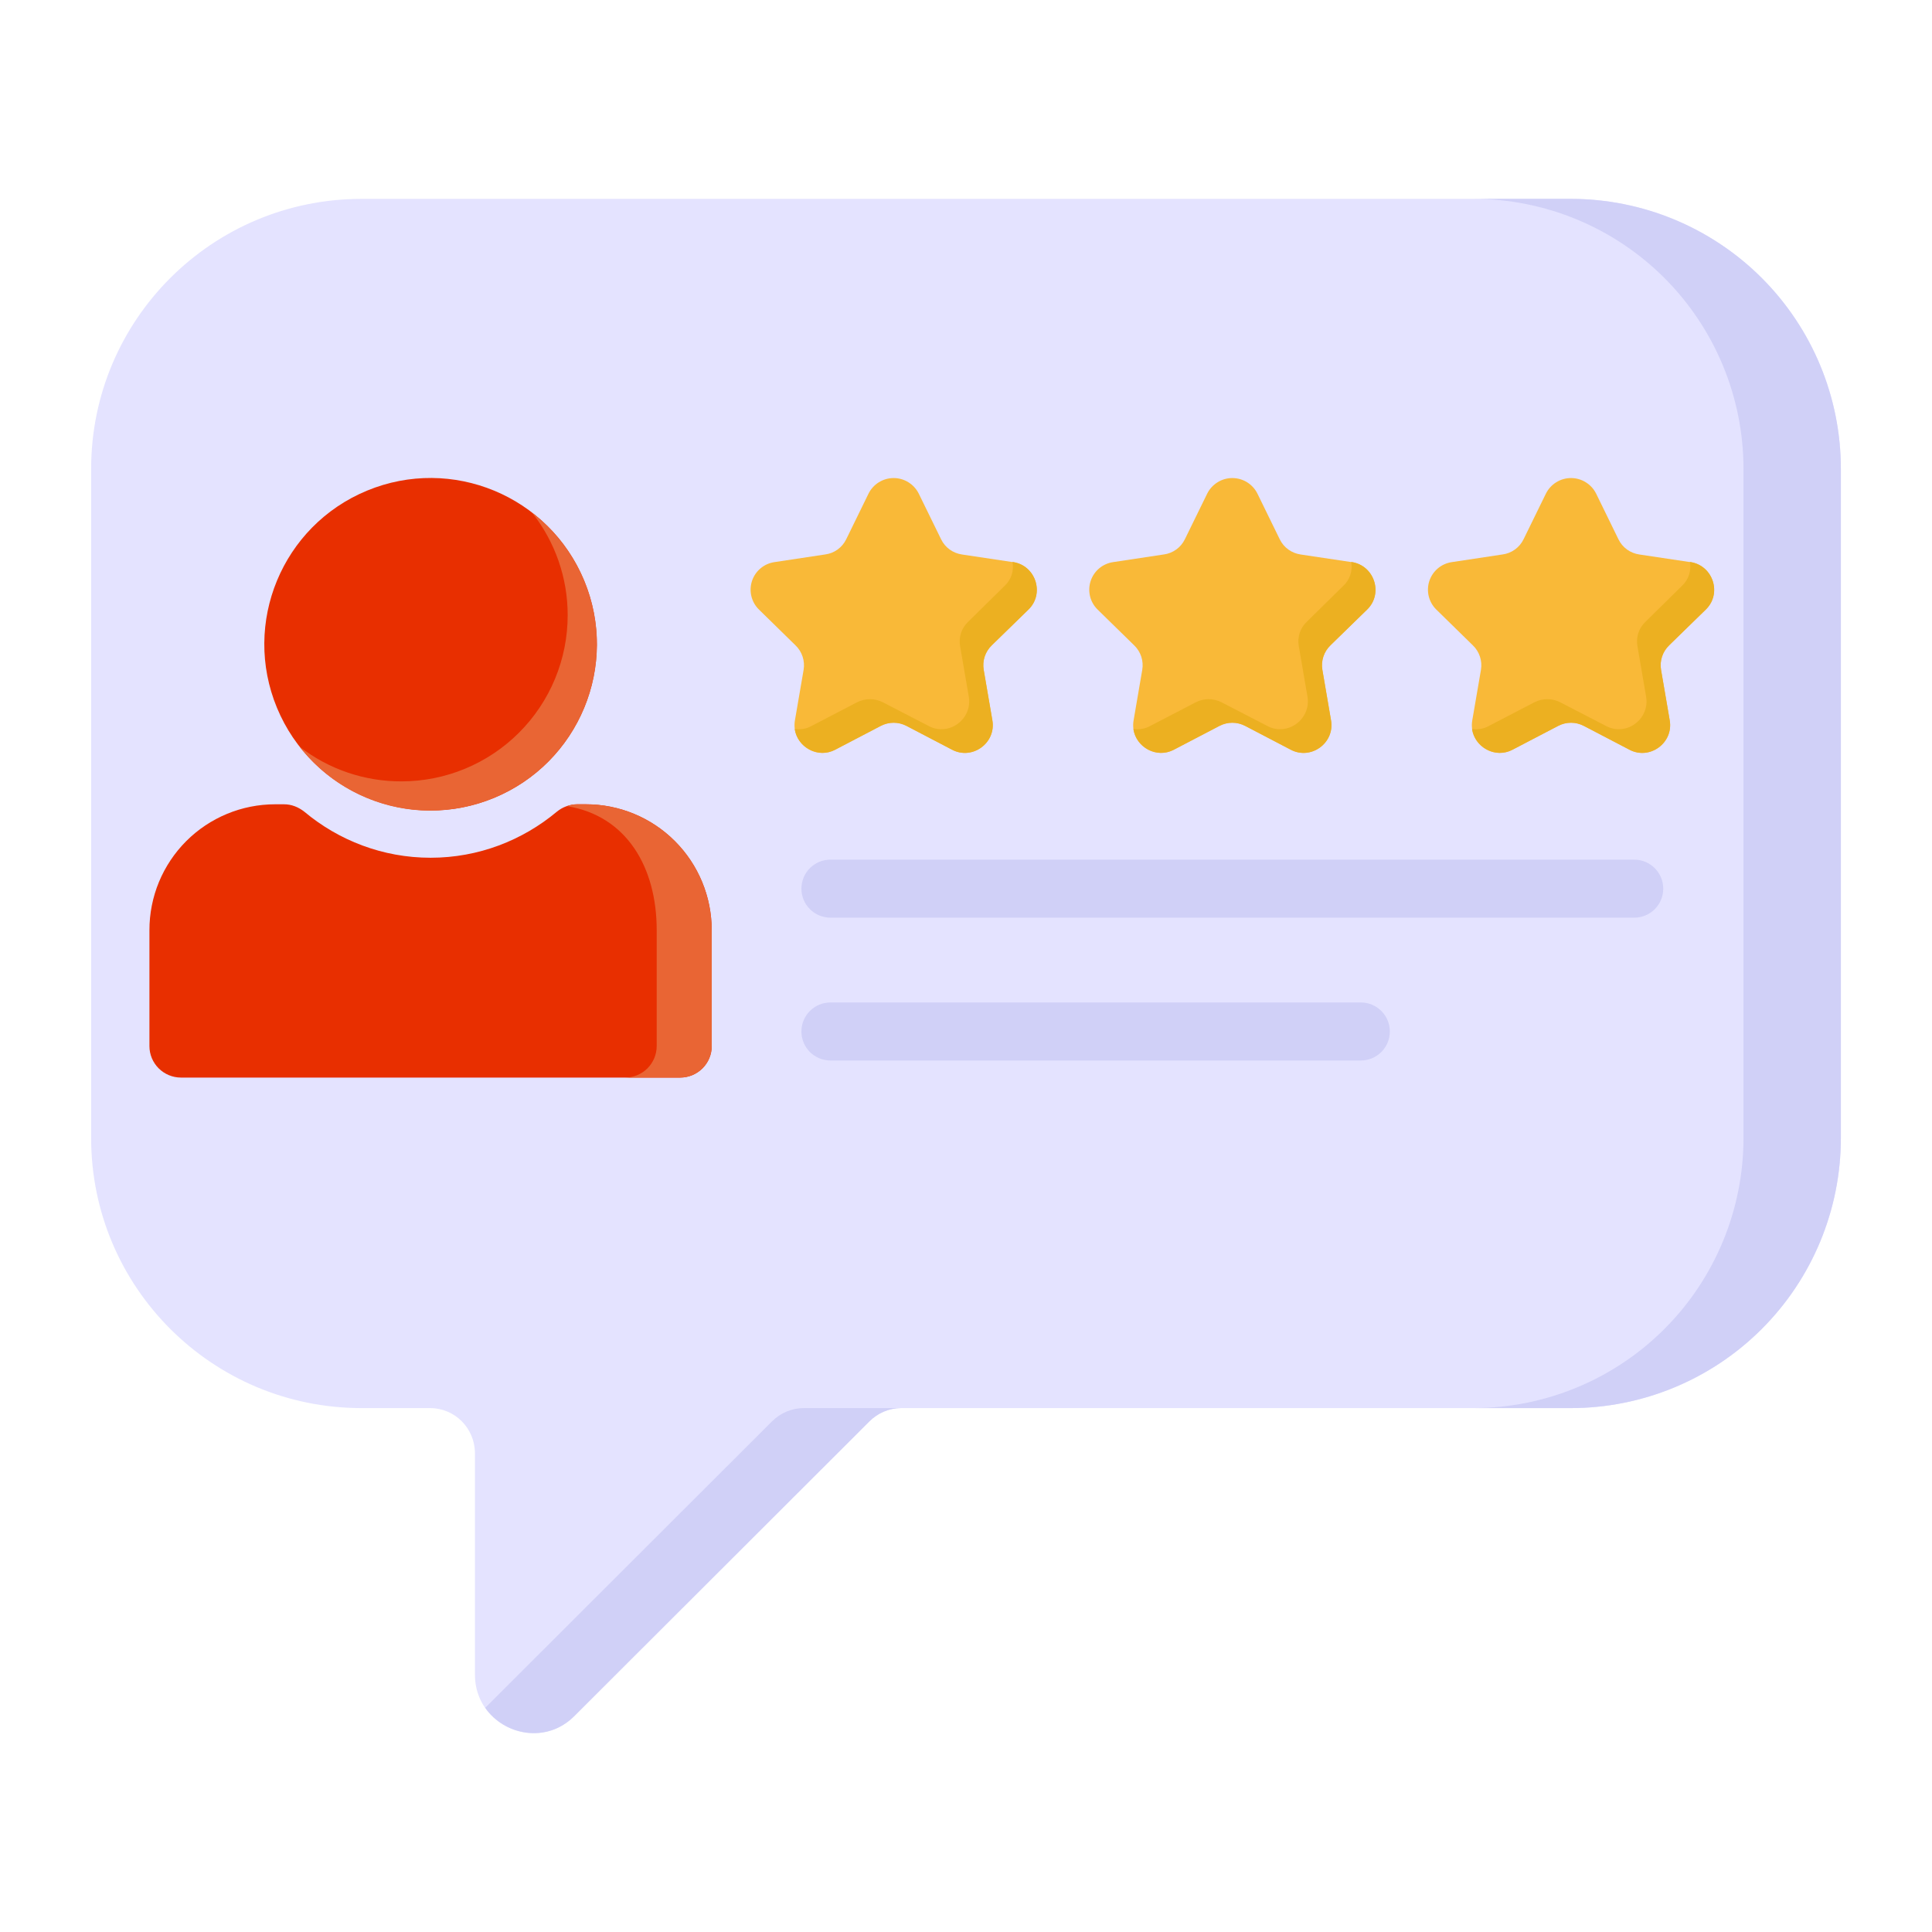 <svg width="64" height="64" viewBox="0 0 64 64" fill="none" xmlns="http://www.w3.org/2000/svg">
<path d="M60.981 15.533V37.698C60.981 40.071 60.038 42.346 58.361 44.024C56.683 45.702 54.407 46.644 52.035 46.645H29.846C29.455 46.645 29.077 46.808 28.8 47.085L19.021 56.851C17.811 58.061 15.733 57.191 15.733 55.478V48.144C15.733 47.311 15.066 46.645 14.247 46.645H11.978C7.027 46.645 3.019 42.638 3.019 37.698V15.533C3.019 10.595 7.026 6.588 11.979 6.588H52.033C54.406 6.588 56.681 7.531 58.359 9.208C60.037 10.886 60.981 13.161 60.981 15.533Z" fill="#E4E3FF"/>
<path d="M26.619 46.645H29.846C29.455 46.645 29.077 46.808 28.8 47.085L19.021 56.851C18.114 57.758 16.715 57.493 16.074 56.573L25.573 47.085C25.851 46.808 26.229 46.645 26.619 46.645ZM60.981 15.533V37.698C60.981 40.071 60.038 42.346 58.36 44.024C56.683 45.702 54.407 46.644 52.035 46.645H48.81C51.183 46.644 53.458 45.701 55.136 44.023C56.813 42.346 57.755 40.07 57.756 37.698V15.533C57.755 13.161 56.812 10.886 55.135 9.208C53.457 7.531 51.182 6.588 48.809 6.588H52.035C54.407 6.588 56.682 7.531 58.36 9.208C60.038 10.886 60.981 13.161 60.981 15.533Z" fill="#D0D0F7"/>
<path d="M23.577 30.81V34.653C23.577 34.93 23.467 35.194 23.271 35.39C23.076 35.585 22.811 35.695 22.535 35.696H5.992C5.716 35.695 5.451 35.585 5.256 35.39C5.06 35.194 4.95 34.93 4.95 34.653V30.81C4.95 30.263 5.057 29.721 5.266 29.215C5.476 28.71 5.783 28.25 6.169 27.863C6.556 27.476 7.016 27.169 7.521 26.96C8.027 26.75 8.569 26.643 9.116 26.643H9.409C9.659 26.643 9.887 26.736 10.085 26.892C11.22 27.84 12.679 28.414 14.264 28.414C15.848 28.414 17.305 27.84 18.442 26.892C18.632 26.735 18.871 26.646 19.118 26.643H19.41C20.515 26.643 21.575 27.081 22.356 27.863C23.137 28.644 23.576 29.704 23.576 30.809L23.577 30.81Z" fill="#E82F00"/>
<path d="M23.577 30.81V34.654C23.577 34.93 23.467 35.194 23.271 35.39C23.076 35.585 22.811 35.695 22.535 35.696H20.712C20.988 35.695 21.253 35.585 21.448 35.39C21.643 35.194 21.753 34.93 21.754 34.654V30.81C21.754 28.736 20.764 27.028 18.785 26.704C18.891 26.663 19.004 26.642 19.118 26.643H19.41C20.515 26.643 21.575 27.081 22.356 27.863C23.137 28.644 23.576 29.704 23.576 30.809L23.577 30.81Z" fill="#E96534"/>
<path d="M16.37 26.429C19.18 25.265 20.514 22.044 19.351 19.234C18.187 16.424 14.966 15.09 12.156 16.254C9.346 17.418 8.012 20.639 9.176 23.449C10.34 26.258 13.561 27.592 16.37 26.429Z" fill="#E82F00"/>
<path d="M19.775 21.341C19.772 22.802 19.191 24.202 18.158 25.235C17.125 26.268 15.724 26.85 14.263 26.852C13.427 26.854 12.602 26.664 11.851 26.297C11.099 25.931 10.442 25.397 9.928 24.738C10.892 25.484 12.076 25.887 13.295 25.884C14.018 25.884 14.734 25.743 15.402 25.466C16.071 25.19 16.678 24.785 17.19 24.274C17.701 23.764 18.108 23.157 18.385 22.489C18.662 21.821 18.805 21.105 18.805 20.382C18.807 19.15 18.392 17.953 17.628 16.986C18.294 17.5 18.835 18.159 19.207 18.914C19.579 19.669 19.773 20.499 19.775 21.341Z" fill="#E96534"/>
<path d="M32.856 21.377C32.748 21.48 32.667 21.609 32.62 21.751C32.573 21.893 32.562 22.044 32.587 22.192L32.873 23.856C33.006 24.613 32.209 25.193 31.536 24.831L30.032 24.049C29.9 23.979 29.752 23.942 29.603 23.942C29.453 23.942 29.306 23.979 29.174 24.049L27.671 24.831C26.998 25.193 26.2 24.613 26.334 23.856L26.62 22.192C26.645 22.044 26.634 21.893 26.587 21.751C26.54 21.609 26.459 21.48 26.351 21.377L25.141 20.192C25.018 20.072 24.932 19.92 24.891 19.753C24.85 19.586 24.857 19.411 24.91 19.248C24.963 19.085 25.061 18.939 25.192 18.829C25.323 18.718 25.483 18.646 25.653 18.621L27.334 18.367C27.483 18.348 27.625 18.292 27.746 18.204C27.868 18.116 27.966 17.999 28.032 17.864L28.771 16.352C28.848 16.197 28.966 16.067 29.113 15.976C29.26 15.884 29.43 15.836 29.603 15.836C29.776 15.836 29.945 15.884 30.092 15.976C30.239 16.067 30.358 16.197 30.435 16.352L31.175 17.864C31.309 18.142 31.57 18.326 31.872 18.369L33.553 18.621C34.31 18.73 34.612 19.663 34.066 20.192L32.856 21.377Z" fill="#F9B938"/>
<path d="M32.855 21.374C32.746 21.478 32.665 21.606 32.618 21.748C32.571 21.891 32.56 22.043 32.586 22.19L32.872 23.854C33.011 24.609 32.204 25.19 31.536 24.835L30.028 24.045C29.897 23.977 29.751 23.941 29.603 23.941C29.455 23.941 29.309 23.977 29.178 24.045L27.67 24.835C27.097 25.137 26.413 24.748 26.326 24.149C26.507 24.175 26.707 24.149 26.89 24.045L28.389 23.265C28.522 23.197 28.669 23.161 28.818 23.161C28.967 23.161 29.114 23.197 29.247 23.265L30.756 24.045C31.424 24.41 32.222 23.828 32.092 23.074L31.805 21.409C31.778 21.262 31.789 21.11 31.836 20.967C31.883 20.825 31.965 20.696 32.075 20.594L33.28 19.407C33.387 19.308 33.467 19.184 33.512 19.046C33.557 18.907 33.567 18.76 33.54 18.617H33.558C34.311 18.731 34.615 19.666 34.069 20.195L32.855 21.374Z" fill="#ECB021"/>
<path d="M44.075 21.377C43.967 21.48 43.886 21.609 43.839 21.751C43.792 21.893 43.781 22.044 43.806 22.192L44.091 23.856C44.225 24.613 43.427 25.193 42.755 24.831L41.251 24.049C41.119 23.979 40.972 23.942 40.822 23.942C40.673 23.942 40.525 23.979 40.394 24.049L38.889 24.831C38.216 25.193 37.418 24.613 37.553 23.856L37.838 22.192C37.864 22.044 37.852 21.893 37.806 21.751C37.759 21.609 37.678 21.48 37.57 21.377L36.359 20.192C36.236 20.072 36.15 19.919 36.109 19.753C36.069 19.586 36.075 19.411 36.129 19.247C36.182 19.084 36.28 18.939 36.411 18.828C36.543 18.718 36.702 18.646 36.872 18.621L38.553 18.367C38.702 18.348 38.843 18.291 38.965 18.203C39.087 18.116 39.184 17.999 39.25 17.864L39.99 16.352C40.067 16.197 40.186 16.067 40.333 15.976C40.48 15.884 40.649 15.836 40.822 15.836C40.995 15.836 41.165 15.884 41.312 15.976C41.459 16.067 41.577 16.197 41.654 16.352L42.393 17.864C42.528 18.142 42.788 18.326 43.091 18.369L44.772 18.621C45.528 18.73 45.831 19.663 45.284 20.192L44.075 21.377Z" fill="#F9B938"/>
<path d="M44.074 21.374C43.966 21.478 43.885 21.606 43.838 21.748C43.791 21.891 43.779 22.043 43.805 22.19L44.091 23.854C44.23 24.609 43.423 25.19 42.755 24.835L41.246 24.045C41.115 23.977 40.969 23.941 40.822 23.941C40.674 23.941 40.528 23.977 40.397 24.045L38.888 24.835C38.316 25.137 37.632 24.748 37.545 24.149C37.726 24.175 37.926 24.149 38.109 24.045L39.609 23.265C39.741 23.197 39.888 23.161 40.037 23.161C40.186 23.161 40.333 23.197 40.466 23.265L41.975 24.045C42.643 24.41 43.44 23.828 43.311 23.074L43.025 21.409C42.997 21.262 43.008 21.11 43.054 20.967C43.101 20.825 43.183 20.696 43.293 20.594L44.498 19.407C44.605 19.308 44.685 19.184 44.731 19.046C44.776 18.908 44.786 18.76 44.759 18.617H44.776C45.53 18.731 45.834 19.666 45.288 20.195L44.074 21.374Z" fill="#ECB021"/>
<path d="M55.294 21.377C55.186 21.48 55.105 21.609 55.058 21.751C55.011 21.893 54.999 22.044 55.025 22.192L55.311 23.856C55.445 24.613 54.647 25.193 53.974 24.831L52.471 24.049C52.339 23.979 52.191 23.942 52.042 23.942C51.892 23.942 51.745 23.979 51.613 24.049L50.109 24.831C49.436 25.193 48.638 24.613 48.772 23.856L49.058 22.192C49.083 22.044 49.072 21.893 49.025 21.751C48.978 21.609 48.897 21.48 48.789 21.377L47.579 20.192C47.456 20.072 47.37 19.919 47.329 19.753C47.288 19.586 47.295 19.411 47.348 19.247C47.402 19.084 47.5 18.939 47.631 18.828C47.762 18.718 47.922 18.646 48.092 18.621L49.773 18.367C49.922 18.348 50.063 18.291 50.185 18.203C50.306 18.116 50.404 17.999 50.47 17.864L51.21 16.352C51.287 16.197 51.405 16.067 51.552 15.976C51.699 15.884 51.869 15.836 52.042 15.836C52.215 15.836 52.384 15.884 52.531 15.976C52.678 16.067 52.797 16.197 52.874 16.352L53.613 17.864C53.747 18.142 54.008 18.326 54.311 18.369L55.991 18.621C56.748 18.73 57.05 19.663 56.504 20.192L55.294 21.377Z" fill="#F9B938"/>
<path d="M55.294 21.374C55.185 21.478 55.104 21.606 55.057 21.748C55.01 21.891 54.999 22.043 55.024 22.19L55.31 23.854C55.448 24.609 54.643 25.19 53.975 24.835L52.465 24.045C52.334 23.977 52.189 23.941 52.041 23.941C51.893 23.941 51.748 23.977 51.617 24.045L50.107 24.835C49.535 25.137 48.851 24.748 48.763 24.149C48.946 24.175 49.145 24.149 49.327 24.045L50.827 23.265C50.96 23.197 51.107 23.161 51.256 23.161C51.406 23.161 51.553 23.197 51.685 23.265L53.195 24.045C53.863 24.41 54.66 23.828 54.529 23.074L54.243 21.409C54.216 21.262 54.226 21.11 54.273 20.967C54.32 20.825 54.403 20.696 54.512 20.594L55.717 19.407C55.824 19.308 55.904 19.184 55.95 19.046C55.996 18.908 56.005 18.76 55.978 18.617H55.995C56.75 18.731 57.053 19.666 56.506 20.195L55.292 21.375L55.294 21.374Z" fill="#ECB021"/>
<path d="M55.097 29.439C55.097 29.97 54.667 30.399 54.136 30.399H27.509C27.254 30.399 27.01 30.298 26.829 30.117C26.649 29.937 26.548 29.693 26.548 29.438C26.548 29.183 26.649 28.938 26.829 28.758C27.01 28.578 27.254 28.477 27.509 28.477H54.136C54.667 28.477 55.097 28.908 55.097 29.439ZM46.04 34.169C46.04 34.7 45.61 35.13 45.079 35.13H27.509C27.254 35.13 27.01 35.029 26.829 34.849C26.649 34.668 26.548 34.424 26.548 34.169C26.548 33.914 26.649 33.669 26.829 33.489C27.01 33.309 27.254 33.208 27.509 33.208H45.079C45.61 33.208 46.04 33.639 46.04 34.169Z" fill="#D0D0F7"/>
</svg>
